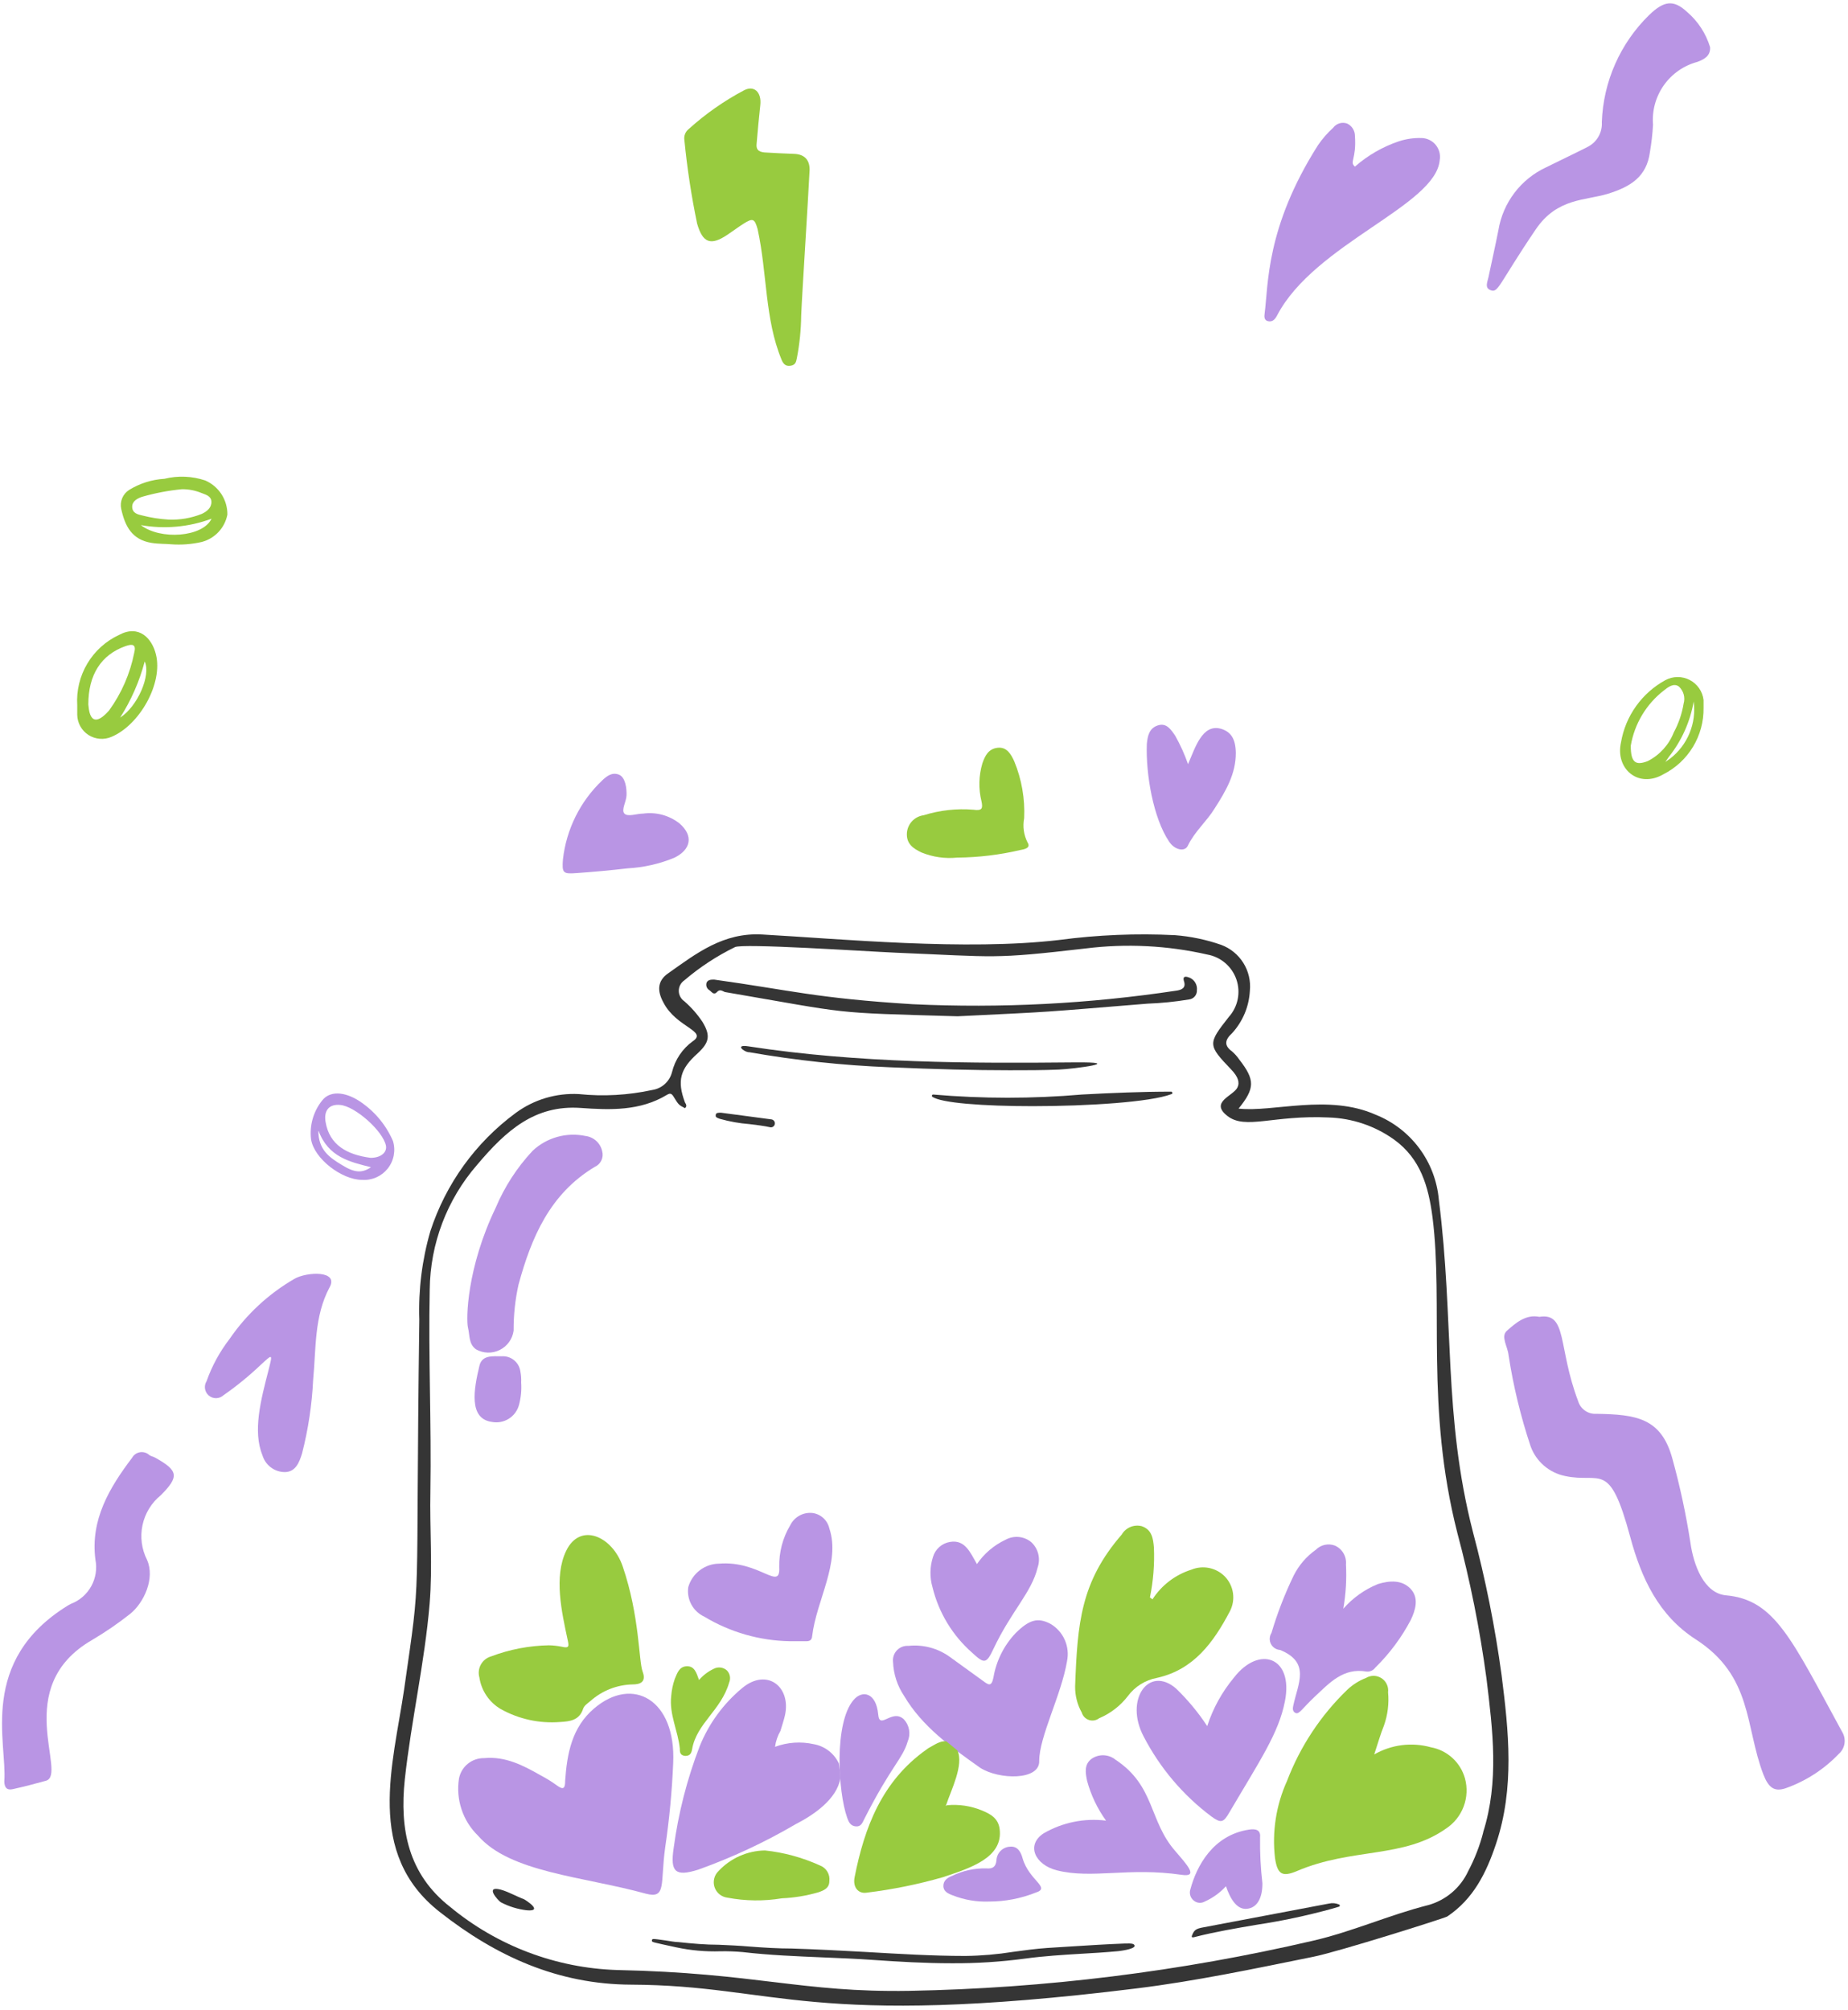 <?xml version="1.0" encoding="UTF-8"?> <svg xmlns="http://www.w3.org/2000/svg" width="286" height="311" viewBox="0 0 286 311" fill="none"><path d="M267.128 246.883C263.698 246.574 262.086 242.184 261.605 238.685C260.928 234.325 260.001 230.008 258.827 225.754C257.112 219.409 253.185 218.894 247.079 218.791C246.451 218.837 245.826 218.666 245.308 218.307C244.79 217.948 244.411 217.423 244.232 216.819C241.06 208.433 242.603 203.099 238.23 203.785C236.12 203.356 234.543 204.763 233.188 205.963C232.227 206.838 233.342 208.416 233.462 209.685C234.201 214.495 235.348 219.235 236.892 223.851C237.315 224.998 238.024 226.02 238.951 226.818C239.878 227.616 240.994 228.165 242.192 228.412C247.782 229.63 249.052 225.806 252.31 237.896C254.025 244.242 256.7 250.004 262.429 253.692C271.278 259.402 270.043 267.154 272.907 274.615C273.713 276.69 274.622 277.307 276.337 276.741C279.46 275.639 282.28 273.817 284.569 271.425C285.048 271.007 285.363 270.433 285.458 269.804C285.552 269.176 285.419 268.534 285.084 267.995C277.246 253.64 274.691 247.569 267.128 246.883Z" fill="#B995E4"></path><path d="M102.933 285.985C103.581 281.625 103.999 277.234 104.185 272.831C104.631 263.021 97.908 259.282 91.94 264.393C88.51 267.308 87.755 271.373 87.464 275.575C87.464 276.707 87.241 277.084 86.178 276.295C85.398 275.728 84.578 275.218 83.725 274.769C80.981 273.208 78.237 271.767 74.927 272.076C74.011 272.06 73.118 272.367 72.405 272.944C71.693 273.522 71.208 274.332 71.034 275.232C70.782 276.831 70.917 278.468 71.427 280.004C71.937 281.541 72.808 282.933 73.967 284.064C78.923 289.792 90.242 290.375 99.949 293.051C103.156 293.891 102.178 291.559 102.933 285.985Z" fill="#B995E4"></path><path d="M23.991 225.565C23.7 225.394 23.322 225.36 23.065 225.137C22.872 224.969 22.645 224.847 22.398 224.779C22.152 224.711 21.894 224.699 21.643 224.743C21.391 224.787 21.153 224.887 20.945 225.035C20.737 225.184 20.565 225.376 20.441 225.6C16.908 230.265 13.976 235.204 14.764 241.343C15.045 242.75 14.818 244.211 14.125 245.467C13.431 246.723 12.315 247.692 10.974 248.203L10.528 248.444C-3.415 257.019 1.13 269.744 0.667 275.643C0.667 276.621 1.062 277.084 1.971 276.878C3.686 276.501 5.401 276.055 7.116 275.575C10.546 274.58 1.628 261.083 14.25 253.794C16.306 252.58 18.277 251.228 20.15 249.747C22.276 248.032 24.026 244.259 22.756 241.395C21.914 239.732 21.667 237.831 22.057 236.008C22.447 234.185 23.451 232.552 24.9 231.379C27.764 228.498 27.61 227.572 23.991 225.565Z" fill="#B995E4"></path><path d="M230.649 44.891C231.901 45.405 231.815 44.153 237.68 35.492C241.007 30.587 245.381 31.068 248.896 29.97C252.412 28.872 254.847 27.312 255.345 23.539C255.583 22.142 255.743 20.734 255.825 19.32C255.646 17.15 256.235 14.986 257.489 13.206C258.743 11.425 260.582 10.142 262.685 9.579C263.817 9.167 264.743 8.601 264.657 7.298C264.011 5.177 262.774 3.285 261.09 1.844C258.981 -0.111 257.506 0.129 255.225 2.324C250.746 6.701 248.124 12.633 247.902 18.891C247.953 19.683 247.769 20.472 247.372 21.159C246.975 21.845 246.384 22.399 245.672 22.75C243.546 23.83 241.402 24.842 239.258 25.905C237.337 26.802 235.663 28.152 234.381 29.841C233.099 31.529 232.248 33.504 231.901 35.595C231.421 38.031 230.872 40.466 230.357 42.901C230.203 43.639 229.74 44.53 230.649 44.891Z" fill="#B995E4"></path><path d="M160.831 272.505C160.831 268.749 164.261 262.301 165.136 257.07C165.366 255.959 165.242 254.803 164.78 253.766C164.319 252.729 163.543 251.863 162.563 251.29C160.608 250.261 159.27 250.656 157.178 252.731C155.379 254.626 154.185 257.014 153.748 259.591C153.439 261.117 152.959 260.723 152.153 260.14C150.438 258.888 148.723 257.67 147.008 256.418C145.156 255.074 142.871 254.463 140.594 254.703C140.266 254.678 139.936 254.726 139.628 254.844C139.32 254.961 139.043 255.146 138.815 255.383C138.587 255.621 138.414 255.907 138.31 256.219C138.205 256.531 138.171 256.863 138.21 257.19C138.279 259.071 138.873 260.894 139.925 262.455C142.738 267.206 147.163 270.361 151.69 273.568C154.606 275.438 160.934 275.558 160.831 272.505Z" fill="#B995E4"></path><path d="M182.029 261.323C177.793 257.636 173.969 263.038 177.004 268.749C179.518 273.6 183.094 277.821 187.466 281.097C188.958 282.178 189.335 282.092 190.278 280.445C194.977 272.453 197.893 268.217 198.853 263.295C200.225 256.435 194.875 254.532 190.947 259.642C189.112 261.85 187.715 264.388 186.831 267.12C185.449 265.017 183.838 263.073 182.029 261.323Z" fill="#B995E4"></path><path d="M108.986 250.175C112.986 252.59 117.554 253.904 122.226 253.983H124.781C125.296 253.983 125.639 253.828 125.69 253.211C126.325 247.706 130.132 241.789 128.349 236.524C128.21 235.908 127.886 235.349 127.42 234.922C126.954 234.496 126.368 234.223 125.742 234.14C125.048 234.066 124.348 234.205 123.735 234.539C123.122 234.873 122.625 235.386 122.312 236.01C121.135 237.976 120.54 240.236 120.597 242.527C120.786 246.334 117.596 241.48 111.302 241.978C110.219 241.987 109.168 242.346 108.306 243.002C107.444 243.657 106.816 244.573 106.517 245.614C106.382 246.538 106.55 247.482 106.995 248.304C107.44 249.126 108.138 249.782 108.986 250.175Z" fill="#B995E4"></path><path d="M181.909 286.482C177.759 281.766 178.805 276.398 172.631 272.316C172.116 271.901 171.482 271.661 170.821 271.634C170.161 271.606 169.508 271.791 168.961 272.162C167.778 273.019 167.966 274.305 168.241 275.592C168.838 277.804 169.832 279.89 171.173 281.749C167.833 281.332 164.449 282.018 161.535 283.704C158.739 285.504 160.163 288.591 163.593 289.449C169.047 290.804 174.672 288.934 182.87 290.135C185.579 290.546 183.658 288.54 181.909 286.482Z" fill="#B995E4"></path><path d="M95.764 119.87C94.718 119.475 93.912 120.093 93.191 120.779C89.791 124.013 87.641 128.343 87.12 133.007C86.966 135.099 87.12 135.271 89.195 135.116C91.854 134.928 94.495 134.687 97.136 134.379C99.611 134.244 102.046 133.693 104.339 132.749C106.963 131.48 107.357 129.319 105.145 127.416C104.358 126.802 103.457 126.352 102.494 126.093C101.53 125.834 100.525 125.77 99.537 125.907C98.542 125.907 97.17 126.455 96.638 125.907C96.107 125.358 96.93 124.072 96.964 123.077C96.999 122.082 96.827 120.281 95.764 119.87Z" fill="#B995E4"></path><path d="M131.11 281.303C131.35 281.989 131.641 282.572 132.447 282.641C133.253 282.709 133.476 282.075 133.751 281.509C137.97 273.208 139.668 272.231 140.474 269.504C140.719 268.937 140.794 268.311 140.691 267.702C140.587 267.093 140.309 266.528 139.89 266.074C138.055 264.359 136.117 267.789 135.912 265.319C135.603 261.889 133.425 261.495 132.087 263.09C129.086 266.623 129.669 277.221 131.11 281.303Z" fill="#B995E4"></path><path d="M60.813 176.568C59.7 173.995 57.842 171.815 55.479 170.308C53.25 168.919 51.02 168.799 49.854 170.308C49.183 171.144 48.686 172.106 48.392 173.137C48.097 174.167 48.011 175.246 48.139 176.311C48.619 179.346 52.941 182.587 56.011 182.587C56.767 182.643 57.526 182.513 58.221 182.21C58.916 181.906 59.526 181.437 59.999 180.844C60.472 180.251 60.794 179.552 60.935 178.807C61.077 178.061 61.035 177.293 60.813 176.568ZM52.889 180.272C51.054 179.157 49.236 177.974 49.271 174.921C50.78 179.089 54.158 179.809 57.417 180.632C56.028 181.558 54.896 181.524 52.889 180.272ZM57.331 179.175C53.73 178.694 50.986 177.22 50.386 173.618C50.094 171.903 50.9 170.823 52.649 170.994C54.982 171.2 59.286 175.041 59.732 177.305C59.921 178.386 58.875 179.209 57.28 179.175H57.331Z" fill="#B995E4"></path><path d="M221.44 270.395C219.978 269.989 218.45 269.879 216.946 270.07C215.441 270.262 213.99 270.751 212.676 271.509C213.276 269.691 213.654 268.337 214.185 267.033C214.769 265.385 214.986 263.629 214.82 261.888C214.873 261.465 214.806 261.035 214.626 260.649C214.445 260.262 214.159 259.934 213.801 259.703C213.442 259.472 213.026 259.346 212.599 259.342C212.173 259.337 211.753 259.453 211.39 259.676C210.328 260.085 209.355 260.697 208.526 261.477C204.418 265.433 201.233 270.247 199.196 275.574C197.49 279.33 196.844 283.482 197.327 287.579C197.704 290.048 198.425 290.529 200.757 289.534C209.332 285.898 217.204 287.647 223.807 282.966C225.046 282.145 225.996 280.953 226.519 279.562C227.043 278.17 227.114 276.648 226.722 275.214C226.382 273.996 225.707 272.898 224.773 272.046C223.839 271.194 222.684 270.622 221.44 270.395Z" fill="#98CB3F"></path><path d="M178.359 247.5L177.965 247.208C178.486 244.665 178.694 242.067 178.582 239.474C178.462 238.153 178.308 236.73 176.696 236.181C176.111 236.031 175.494 236.075 174.937 236.307C174.38 236.54 173.914 236.947 173.609 237.467C167.246 244.807 166.749 251.187 166.388 260.963C166.369 262.384 166.723 263.786 167.417 265.027C167.496 265.295 167.639 265.539 167.833 265.739C168.028 265.939 168.268 266.088 168.533 266.175C168.798 266.261 169.081 266.281 169.355 266.233C169.63 266.186 169.889 266.072 170.11 265.902C171.862 265.161 173.392 263.979 174.552 262.472C175.641 261.001 177.246 259.996 179.045 259.659C184.79 258.39 187.843 254.085 190.33 249.369C190.789 248.499 190.96 247.505 190.818 246.531C190.677 245.557 190.229 244.653 189.541 243.95C188.882 243.287 188.042 242.834 187.127 242.648C186.211 242.462 185.261 242.551 184.396 242.904C181.91 243.685 179.774 245.311 178.359 247.5Z" fill="#98CB3F"></path><path d="M107.89 34.617C108.764 37.635 110.016 38.047 112.572 36.332C113.429 35.766 114.287 35.114 115.076 34.617C116.516 33.708 116.791 33.828 117.254 35.474C118.746 42.334 118.351 49.349 120.941 55.626C121.181 56.243 121.541 56.723 122.33 56.603C123.119 56.483 123.205 56.02 123.325 55.42C123.744 53.249 123.968 51.045 123.994 48.834C124.114 45.678 125.057 31.204 125.297 26.265C125.297 24.67 124.439 23.864 122.879 23.812C121.318 23.761 119.775 23.675 118.3 23.589C117.305 23.486 116.996 23.075 117.099 22.2C117.271 20.211 117.442 18.256 117.665 16.266C117.888 14.277 116.722 13.162 115.161 13.968C112.065 15.606 109.185 17.622 106.586 19.971C106.332 20.171 106.136 20.436 106.019 20.737C105.901 21.039 105.866 21.366 105.917 21.686C106.342 26.028 107 30.345 107.89 34.617Z" fill="#98CB3F"></path><path d="M87.618 240.005C85.697 244.018 86.915 249.403 87.858 253.811C88.047 254.685 88.133 255.131 86.966 254.84C86.3 254.704 85.623 254.63 84.943 254.617C81.888 254.67 78.865 255.25 76.008 256.332C75.335 256.524 74.766 256.974 74.425 257.585C74.084 258.196 73.999 258.917 74.19 259.59C74.342 260.605 74.72 261.572 75.296 262.421C75.872 263.27 76.631 263.978 77.517 264.495C80.312 266.049 83.504 266.741 86.692 266.485C88.167 266.399 89.659 266.245 90.242 264.444C90.396 263.964 90.945 263.586 91.391 263.226C93.186 261.63 95.49 260.724 97.891 260.671C99.04 260.671 100.069 260.328 99.452 258.681C98.834 257.035 99.006 250.106 96.365 242.389C94.77 237.724 89.779 235.512 87.618 240.005Z" fill="#98CB3F"></path><path d="M143.647 270.549C143.549 270.609 143.457 270.678 143.373 270.755C136.513 275.609 133.786 282.76 132.26 290.512C131.951 292.073 132.843 293.102 134.129 292.896C138.108 292.412 142.041 291.615 145.894 290.512C150.164 289.088 155.258 287.494 154.709 283.069C154.503 281.354 153.251 280.702 151.914 280.153C150.225 279.466 148.396 279.195 146.58 279.364L146.34 279.467C146.394 279.401 146.434 279.326 146.46 279.244C147.163 277.083 149.204 273.122 148.175 270.892L146.46 269.486C145.5 269.332 144.539 270.086 143.647 270.549Z" fill="#98CB3F"></path><path d="M150.645 125.306C148.047 125.093 145.432 125.384 142.945 126.163C142.266 126.252 141.638 126.571 141.166 127.068C140.695 127.564 140.408 128.208 140.355 128.89C140.235 130.605 141.367 131.326 142.619 131.926C144.367 132.638 146.263 132.909 148.141 132.715C151.421 132.689 154.689 132.298 157.882 131.549C158.448 131.446 159.597 131.257 159.031 130.382C158.439 129.225 158.252 127.903 158.5 126.627C158.641 123.618 158.12 120.614 156.973 117.829C156.476 116.731 155.824 115.565 154.401 115.719C152.977 115.873 152.429 116.971 152.034 118.137C151.466 120.045 151.419 122.07 151.897 124.003C152.12 125.066 152.034 125.512 150.645 125.306Z" fill="#98CB3F"></path><path d="M118.385 286.362C117.035 286.384 115.702 286.678 114.468 287.226C113.233 287.774 112.122 288.565 111.199 289.552C110.871 289.866 110.639 290.267 110.531 290.708C110.422 291.15 110.44 291.613 110.584 292.044C110.727 292.475 110.99 292.856 111.342 293.144C111.694 293.431 112.12 293.613 112.571 293.668C115.35 294.198 118.201 294.233 120.992 293.771C122.903 293.688 124.797 293.377 126.634 292.845C127.509 292.553 128.349 292.193 128.349 291.13C128.42 290.614 128.313 290.089 128.044 289.643C127.776 289.197 127.363 288.856 126.874 288.677C124.188 287.454 121.321 286.672 118.385 286.362Z" fill="#98CB3F"></path><path d="M17.269 114.021C21.591 112.203 25.261 105.755 24.129 101.262C23.529 98.792 21.505 96.614 18.452 98.243C16.398 99.192 14.678 100.74 13.519 102.683C12.359 104.627 11.813 106.875 11.953 109.133V110.626C11.965 111.25 12.131 111.861 12.436 112.405C12.741 112.95 13.176 113.411 13.702 113.747C14.228 114.082 14.829 114.283 15.451 114.331C16.073 114.379 16.698 114.273 17.269 114.021ZM18.59 111.054C20.299 108.37 21.584 105.437 22.397 102.359C23.392 104.503 21.282 109.339 18.59 111.054ZM13.668 109.031C13.668 104.383 15.674 101.33 19.413 99.993C20.476 99.615 21.128 99.684 20.768 101.039C20.131 104.258 18.802 107.301 16.875 109.957C13.719 113.507 13.736 109.202 13.668 109.013V109.031Z" fill="#98CB3F"></path><path d="M23.426 84.009C24.575 84.198 25.69 84.146 26.496 84.232C28.077 84.348 29.667 84.227 31.212 83.872C32.208 83.614 33.111 83.08 33.815 82.33C34.519 81.58 34.996 80.646 35.191 79.636C35.202 78.515 34.883 77.417 34.273 76.477C33.663 75.537 32.789 74.799 31.761 74.353C29.724 73.673 27.536 73.584 25.45 74.096C23.518 74.209 21.645 74.799 19.996 75.811C19.512 76.116 19.133 76.563 18.912 77.091C18.691 77.619 18.638 78.202 18.761 78.761C19.344 81.419 20.408 83.511 23.426 84.009ZM21.711 81.248C25.408 81.92 29.218 81.583 32.739 80.27C31.401 83.134 24.798 83.614 21.78 81.248H21.711ZM22.02 76.874C24.026 76.299 26.082 75.908 28.16 75.708C29.195 75.699 30.221 75.897 31.178 76.291C31.812 76.549 32.704 76.737 32.721 77.663C32.739 78.59 32.001 79.173 31.212 79.533C29.578 80.186 27.825 80.484 26.067 80.407C24.701 80.326 23.345 80.114 22.02 79.773C21.317 79.618 20.494 79.413 20.459 78.469C20.425 77.526 21.334 77.097 22.02 76.874Z" fill="#98CB3F"></path><path d="M257.73 105.258C255.935 106.24 254.385 107.616 253.197 109.282C252.009 110.948 251.213 112.861 250.87 114.879C249.944 118.943 253.528 122.082 257.438 119.818C259.333 118.857 260.92 117.383 262.018 115.563C263.116 113.744 263.68 111.653 263.646 109.528V108.327C263.569 107.675 263.333 107.051 262.959 106.511C262.584 105.97 262.084 105.529 261.501 105.227C260.917 104.924 260.268 104.768 259.611 104.774C258.954 104.779 258.308 104.945 257.73 105.258ZM252.379 115.41C252.954 112.007 254.791 108.945 257.524 106.835C258.158 106.321 259.05 105.652 259.839 106.252C260.192 106.582 260.447 107.004 260.574 107.471C260.701 107.937 260.696 108.43 260.559 108.893C260.3 110.454 259.785 111.961 259.033 113.352C258.28 115.267 256.852 116.841 255.02 117.777C253.133 118.515 252.379 118.017 252.379 115.41ZM257.73 117.914L258.278 117.125C260.255 114.633 261.576 111.685 262.12 108.55C262.338 110.216 262.116 111.91 261.475 113.463C260.834 115.016 259.797 116.373 258.467 117.4L257.73 117.914Z" fill="#98CB3F"></path><path d="M106.055 271.733C106.844 271.733 107.015 271.252 107.118 270.669C107.804 266.708 111.611 264.667 112.846 260.379C112.981 260.065 113.019 259.717 112.955 259.381C112.891 259.045 112.728 258.735 112.486 258.493C112.208 258.248 111.861 258.096 111.492 258.056C111.124 258.016 110.752 258.091 110.428 258.27C109.568 258.679 108.803 259.263 108.181 259.985C107.787 258.887 107.495 257.824 106.295 257.858C105.094 257.893 104.803 258.956 104.426 259.83C104.13 260.684 103.945 261.571 103.877 262.472C103.551 265.318 104.94 267.874 105.215 270.618C105.197 271.167 105.266 271.664 106.055 271.733Z" fill="#98CB3F"></path><path d="M130.064 275.18C130.064 274.426 129.91 273.671 129.824 272.899C129.463 272.126 128.92 271.451 128.242 270.932C127.565 270.412 126.772 270.064 125.931 269.915C123.938 269.472 121.859 269.615 119.946 270.327C120.062 269.457 120.348 268.618 120.786 267.857C121.026 267.051 121.301 266.245 121.489 265.422C122.45 260.997 118.66 258.048 114.835 261.255C111.942 263.663 109.691 266.75 108.284 270.241C106.326 275.324 104.974 280.62 104.254 286.019C103.705 289.689 104.511 290.444 108.027 289.346C113.272 287.475 118.331 285.115 123.136 282.298C125.983 280.84 129.516 278.422 130.064 275.18Z" fill="#B995E4"></path><path d="M196.195 49.692C196.95 49.898 197.361 49.366 197.653 48.8C203.467 37.687 222.195 31.856 222.812 24.791C222.887 24.374 222.87 23.946 222.763 23.537C222.655 23.128 222.46 22.747 222.191 22.42C221.922 22.094 221.585 21.83 221.203 21.647C220.822 21.464 220.405 21.366 219.982 21.36C218.789 21.327 217.6 21.501 216.467 21.875C213.973 22.719 211.67 24.048 209.692 25.785C208.8 25.031 209.949 24.705 209.692 21.017C209.691 20.617 209.575 20.226 209.36 19.889C209.144 19.552 208.837 19.283 208.475 19.114C208.095 18.979 207.681 18.97 207.295 19.087C206.91 19.204 206.572 19.442 206.331 19.765C205.445 20.568 204.657 21.472 203.981 22.458C195.887 35.183 196.298 44.118 195.715 48.526C195.646 49.006 195.646 49.538 196.195 49.692Z" fill="#B995E4"></path><path d="M198.116 255.338C202.832 257.276 200.894 260.483 200.157 263.913C200.071 264.307 199.968 264.856 200.517 265.096C201.066 265.336 201.563 264.359 203.501 262.541C205.765 260.431 207.891 258.048 211.493 258.682C211.749 258.706 212.006 258.663 212.241 258.558C212.475 258.453 212.678 258.289 212.831 258.082C215.028 255.927 216.88 253.445 218.319 250.725C219.056 249.198 219.639 247.295 218.319 245.888C216.998 244.482 215.112 244.568 213.259 245.134C211.196 245.973 209.358 247.282 207.891 248.958C208.287 246.694 208.425 244.393 208.303 242.098C208.358 241.494 208.223 240.887 207.915 240.364C207.607 239.841 207.143 239.428 206.588 239.183C206.086 238.995 205.54 238.957 205.017 239.072C204.493 239.188 204.015 239.453 203.638 239.834C202.183 240.864 201.005 242.236 200.208 243.83C198.826 246.688 197.679 249.653 196.778 252.697C196.616 252.948 196.522 253.238 196.507 253.537C196.491 253.836 196.554 254.134 196.69 254.401C196.825 254.668 197.028 254.895 197.278 255.059C197.528 255.224 197.817 255.32 198.116 255.338Z" fill="#B995E4"></path><path d="M45.567 197.903C41.572 200.215 38.144 203.391 35.534 207.198C34.005 209.179 32.801 211.39 31.967 213.749C31.748 214.101 31.664 214.519 31.729 214.927C31.795 215.336 32.006 215.707 32.323 215.972C32.641 216.238 33.043 216.379 33.457 216.371C33.87 216.363 34.267 216.205 34.574 215.928C36.605 214.516 38.526 212.95 40.319 211.246C42.188 209.531 42.223 209.393 41.571 211.983C40.353 216.699 39.102 221.467 40.611 225.189C40.827 225.935 41.277 226.593 41.894 227.065C42.511 227.537 43.264 227.799 44.041 227.812C45.756 227.812 46.322 226.303 46.75 224.914C47.706 221.18 48.281 217.359 48.465 213.509C48.928 208.69 48.603 203.717 51.004 199.223C52.478 196.565 47.471 196.805 45.567 197.903Z" fill="#B995E4"></path><path d="M73.659 208.81C74.218 209.128 74.846 209.303 75.489 209.32C76.132 209.338 76.769 209.197 77.345 208.911C77.92 208.625 78.417 208.202 78.791 207.679C79.165 207.156 79.405 206.549 79.49 205.912C79.474 203.524 79.727 201.143 80.244 198.812C82.234 191.489 85.115 184.732 92.043 180.581C92.496 180.381 92.861 180.025 93.072 179.578C93.283 179.131 93.326 178.622 93.192 178.146C93.059 177.537 92.74 176.983 92.279 176.563C91.819 176.142 91.239 175.874 90.62 175.797C89.17 175.49 87.666 175.539 86.239 175.939C84.812 176.34 83.502 177.079 82.422 178.095C80.014 180.674 78.081 183.658 76.711 186.91C72.235 196.205 72.115 204.18 72.424 205.449C72.733 206.718 72.51 207.953 73.659 208.81Z" fill="#B995E4"></path><path d="M144.316 245.631C145.274 249.569 147.424 253.114 150.473 255.784C152.325 257.499 152.651 257.499 153.732 255.201C156.544 249.25 159.648 246.471 160.592 242.561C160.824 241.883 160.853 241.152 160.676 240.458C160.5 239.763 160.125 239.136 159.597 238.651C159.045 238.195 158.368 237.916 157.655 237.852C156.942 237.788 156.226 237.941 155.601 238.291C153.823 239.127 152.301 240.424 151.193 242.047C150.13 240.194 149.341 238.239 147.043 238.617C146.422 238.714 145.841 238.986 145.37 239.403C144.899 239.819 144.557 240.362 144.385 240.966C143.894 242.479 143.87 244.104 144.316 245.631Z" fill="#B995E4"></path><path d="M188.923 112.77C186.076 112.015 184.996 115.634 183.864 118.258C183.333 116.733 182.667 115.257 181.874 113.85C181.206 112.89 180.537 111.827 179.199 112.255C177.861 112.684 177.604 113.868 177.484 115.137C177.313 119.853 178.496 126.61 180.914 130.212C181.72 131.498 183.367 131.927 183.847 130.846C184.893 128.668 186.762 127.107 187.997 125.084C189.712 122.408 191.273 119.75 191.256 116.509C191.221 114.348 190.518 113.233 188.923 112.77Z" fill="#B995E4"></path><path d="M186.453 294.269C187.697 293.713 188.812 292.908 189.729 291.902C190.364 293.737 191.444 295.829 193.331 295.332C194.634 295.023 195.389 293.617 195.372 291.439C195.097 289.077 194.976 286.699 195.011 284.322C195.131 283.155 194.308 282.984 193.296 283.138C187.705 283.996 185.184 288.798 184.224 292.382C184.124 292.685 184.118 293.011 184.207 293.317C184.295 293.623 184.475 293.895 184.721 294.097C184.956 294.303 185.249 294.431 185.56 294.462C185.871 294.492 186.183 294.425 186.453 294.269Z" fill="#B995E4"></path><path d="M156.304 285.779C155.753 285.809 155.232 286.043 154.845 286.437C154.458 286.83 154.232 287.354 154.211 287.906C154.109 288.935 153.594 289.226 152.634 289.141C150.812 289.1 149.007 289.494 147.369 290.29C146.648 290.564 145.997 291.01 145.997 291.85C145.997 292.691 146.717 293.051 147.437 293.308C149.236 294.019 151.164 294.346 153.097 294.269C155.533 294.267 157.947 293.808 160.214 292.914C162.769 292.125 159.271 291.079 158.259 287.58C158.002 286.637 157.504 285.659 156.304 285.779Z" fill="#B995E4"></path><path d="M80.536 212.24C80.442 211.553 80.09 210.928 79.551 210.492C79.013 210.056 78.328 209.84 77.637 209.89C76.282 209.89 74.619 209.668 74.207 211.314C73.333 214.95 72.492 219.546 76.111 220.043C77.02 220.221 77.964 220.045 78.748 219.551C79.532 219.057 80.098 218.282 80.33 217.385C80.626 216.267 80.736 215.109 80.656 213.955C80.684 213.381 80.644 212.805 80.536 212.24Z" fill="#B995E4"></path><path d="M227.956 237.09C223.326 219.066 225.075 204.505 222.674 185.64C222.42 182.767 221.375 180.021 219.655 177.705C217.936 175.39 215.609 173.595 212.933 172.52C205.576 169.228 196.983 172.16 191.684 171.56C194.239 168.405 194.239 167.118 191.787 163.963C191.465 163.493 191.085 163.067 190.655 162.694C189.369 161.767 189.609 160.876 190.655 159.915C192.324 158.107 193.307 155.77 193.433 153.313C193.58 151.803 193.222 150.287 192.415 149.002C191.608 147.717 190.398 146.736 188.974 146.212C186.67 145.411 184.272 144.91 181.84 144.72C175.867 144.425 169.881 144.672 163.953 145.458C149.495 147.173 130.047 145.286 117.973 144.617C111.937 144.274 107.786 147.533 103.413 150.62C101.698 151.803 101.698 153.381 102.693 155.182C104.682 159.006 109.553 159.555 107.22 161.133C105.608 162.298 104.465 164.001 103.996 165.935C103.812 166.641 103.425 167.278 102.882 167.766C102.34 168.254 101.665 168.571 100.943 168.679C97.216 169.489 93.384 169.703 89.59 169.313C86.092 169.123 82.637 170.153 79.815 172.229C73.615 176.797 68.998 183.189 66.609 190.511C65.316 194.965 64.738 199.596 64.894 204.231C64.26 251.496 65.306 242.132 62.545 261.426C60.83 273.105 56.491 286.825 68.05 295.88C76.762 302.74 86.366 307.097 97.702 307.131C120.22 307.234 125.142 313.991 175.889 307.714C185.064 306.582 194.137 304.661 203.209 302.826C206.948 302.089 223.549 296.858 223.978 296.584C228.025 293.874 230.031 289.827 231.524 285.35C234.422 276.69 233.496 267.943 232.381 259.179C231.369 251.731 229.891 244.354 227.956 237.09ZM229.551 283.55C229.012 285.641 228.23 287.661 227.219 289.569C226.631 290.839 225.775 291.966 224.709 292.872C223.643 293.778 222.393 294.442 221.045 294.817C215.008 296.343 209.229 298.95 203.175 300.339C182.684 305.104 161.748 307.702 140.714 308.091C124.027 308.366 116.979 305.313 95.49 304.867C86.043 304.564 76.964 301.132 69.679 295.109C63.196 290.049 61.824 283.104 62.648 275.369C63.642 266.28 65.717 257.327 66.489 248.203C66.969 242.407 66.489 236.593 66.609 230.779C66.781 220.369 66.283 209.959 66.506 199.549C66.581 192.458 69.177 185.624 73.829 180.272C78.34 174.922 82.782 170.977 89.83 171.457C94.444 171.783 99.057 171.955 103.242 169.416C103.756 169.108 103.979 169.262 104.288 169.777C105.042 171.028 105.094 171.011 106.003 171.492C106.346 171.217 106.208 170.926 106.003 170.6C104.768 167.273 105.231 165.455 107.958 163.019C109.81 161.304 109.981 160.241 108.712 158.132C107.92 156.949 106.974 155.876 105.9 154.942C105.638 154.762 105.424 154.522 105.276 154.241C105.128 153.96 105.051 153.647 105.051 153.33C105.051 153.012 105.128 152.7 105.276 152.419C105.424 152.138 105.638 151.897 105.9 151.718C108.286 149.681 110.919 147.952 113.737 146.573C114.835 145.955 133.58 147.207 138.588 147.43C154.4 148.082 153.457 148.459 168 146.778C174.295 145.992 180.679 146.311 186.865 147.722C187.89 147.908 188.846 148.365 189.635 149.045C190.424 149.726 191.017 150.604 191.353 151.59C191.689 152.577 191.755 153.635 191.545 154.655C191.335 155.675 190.856 156.621 190.158 157.394C186.899 161.544 186.899 161.699 190.552 165.523C191.598 166.621 191.907 167.513 191.495 168.319C190.827 169.622 187.174 170.548 189.969 172.709C192.765 174.87 197.035 172.538 205.61 172.932C209.259 173.043 212.794 174.237 215.763 176.362C219.862 179.329 221.079 183.634 221.697 188.367C223.412 201.847 220.582 217.745 225.538 237.21C227.522 244.618 229.028 252.145 230.049 259.745C231.026 267.789 232.021 275.695 229.534 283.55H229.551Z" fill="#353535"></path><path d="M110.96 153.518C111.423 153.021 111.783 153.364 112.177 153.518C132.174 156.948 128.075 156.691 148.192 157.274C163.97 156.502 160.06 156.742 177.587 155.319C179.743 155.24 181.891 155.023 184.019 154.667C184.364 154.628 184.682 154.46 184.908 154.196C185.134 153.931 185.252 153.591 185.236 153.244C185.281 152.844 185.197 152.44 184.997 152.092C184.796 151.743 184.49 151.468 184.122 151.306C183.727 151.151 182.921 150.877 183.247 151.889C183.573 152.901 182.835 153.209 182.012 153.312C168.531 155.346 154.882 156.047 141.264 155.405C126.275 154.479 122.399 153.244 110.531 151.597C110.085 151.597 109.588 151.597 109.365 152.043C109.284 152.257 109.281 152.493 109.356 152.709C109.431 152.926 109.58 153.109 109.776 153.227C110.119 153.45 110.445 154.084 110.96 153.518Z" fill="#353535"></path><path d="M174.003 300.768C171.276 300.871 168.532 301.043 165.874 301.214L162.067 301.454C160.352 301.574 158.517 301.814 156.802 302.054C154.357 302.447 151.886 302.659 149.41 302.689C144.265 302.689 139 302.363 133.975 302.072C130.236 301.866 126.378 301.66 122.57 301.54C120.444 301.54 118.18 301.403 115.95 301.231C114.39 301.094 112.795 301.025 111.251 300.957C109.193 300.957 107.067 300.768 104.992 300.545C104.46 300.545 103.723 300.391 103.002 300.288C100.927 299.996 100.927 299.996 100.893 300.288C100.858 300.58 100.893 300.528 104.631 301.351C106.884 301.836 109.188 302.043 111.491 301.969C112.636 301.948 113.781 301.988 114.921 302.089C119.055 302.569 123.256 302.74 127.321 302.912C129.876 303.015 132.466 303.118 135.124 303.306C139.069 303.581 143.133 303.821 147.266 303.821C151.063 303.846 154.857 303.605 158.62 303.101C161.535 302.706 164.519 302.517 167.418 302.346C169.253 302.243 171.156 302.123 173.026 301.952C173.026 301.952 175.632 301.677 175.598 301.111C175.53 300.82 175.289 300.717 174.003 300.768Z" fill="#353535"></path><path d="M166.268 164.408C150.473 164.563 132.928 164.563 115.796 161.922C113.755 161.613 115.007 162.693 115.796 162.831H115.933C123.133 164.095 130.409 164.874 137.713 165.163C144.796 165.472 150.764 165.626 156.235 165.626C158.859 165.626 161.38 165.626 163.833 165.523C166.285 165.42 174.449 164.323 166.268 164.408Z" fill="#353535"></path><path d="M181.412 169.073C181.407 169.036 181.389 169.001 181.361 168.975C181.332 168.95 181.295 168.936 181.257 168.936C176.644 168.936 171.962 169.142 167.434 169.382C159.783 170.042 152.088 170.042 144.436 169.382C144.398 169.378 144.36 169.386 144.326 169.404C144.292 169.423 144.265 169.451 144.248 169.485C144.228 169.516 144.217 169.551 144.217 169.588C144.217 169.625 144.228 169.66 144.248 169.691C145.5 170.703 152.291 171.183 159.803 171.183C168.378 171.183 178.067 170.548 181.257 169.331C181.288 169.332 181.318 169.325 181.345 169.31C181.372 169.295 181.394 169.274 181.41 169.248C181.426 169.221 181.434 169.191 181.435 169.161C181.435 169.13 181.427 169.1 181.412 169.073Z" fill="#353535"></path><path d="M207.24 294.732C206.755 294.515 206.214 294.46 205.696 294.577L186.317 298.247C185.048 298.47 184.79 298.676 184.447 299.602C184.344 299.928 184.808 299.791 184.979 299.739C188.083 298.951 191.325 298.402 194.446 297.87C198.367 297.279 202.25 296.454 206.074 295.401L207.24 295.058C207.274 295.046 207.304 295.024 207.325 294.995C207.346 294.966 207.358 294.931 207.358 294.895C207.358 294.859 207.346 294.823 207.325 294.794C207.304 294.765 207.274 294.743 207.24 294.732Z" fill="#353535"></path><path d="M119.346 173.224L111.594 172.195C111.148 172.195 110.823 172.195 110.771 172.503C110.72 172.812 110.771 172.932 111.389 173.138C112.895 173.564 114.441 173.84 116.002 173.961C117.082 174.098 118.197 174.218 119.26 174.458C119.342 174.464 119.423 174.454 119.5 174.428C119.577 174.402 119.648 174.361 119.71 174.308C119.771 174.255 119.821 174.19 119.857 174.117C119.894 174.044 119.915 173.965 119.921 173.884C119.926 173.803 119.916 173.721 119.89 173.644C119.864 173.567 119.824 173.496 119.77 173.435C119.717 173.373 119.652 173.323 119.579 173.287C119.506 173.251 119.427 173.229 119.346 173.224Z" fill="#353535"></path><path d="M81.084 293.908C79.935 293.479 78.683 292.759 77.517 292.433C74.927 291.747 77.105 294.148 77.517 294.388C78.768 295.042 80.128 295.46 81.53 295.623C84.206 295.846 81.307 294.011 81.084 293.908Z" fill="#353535"></path></svg> 